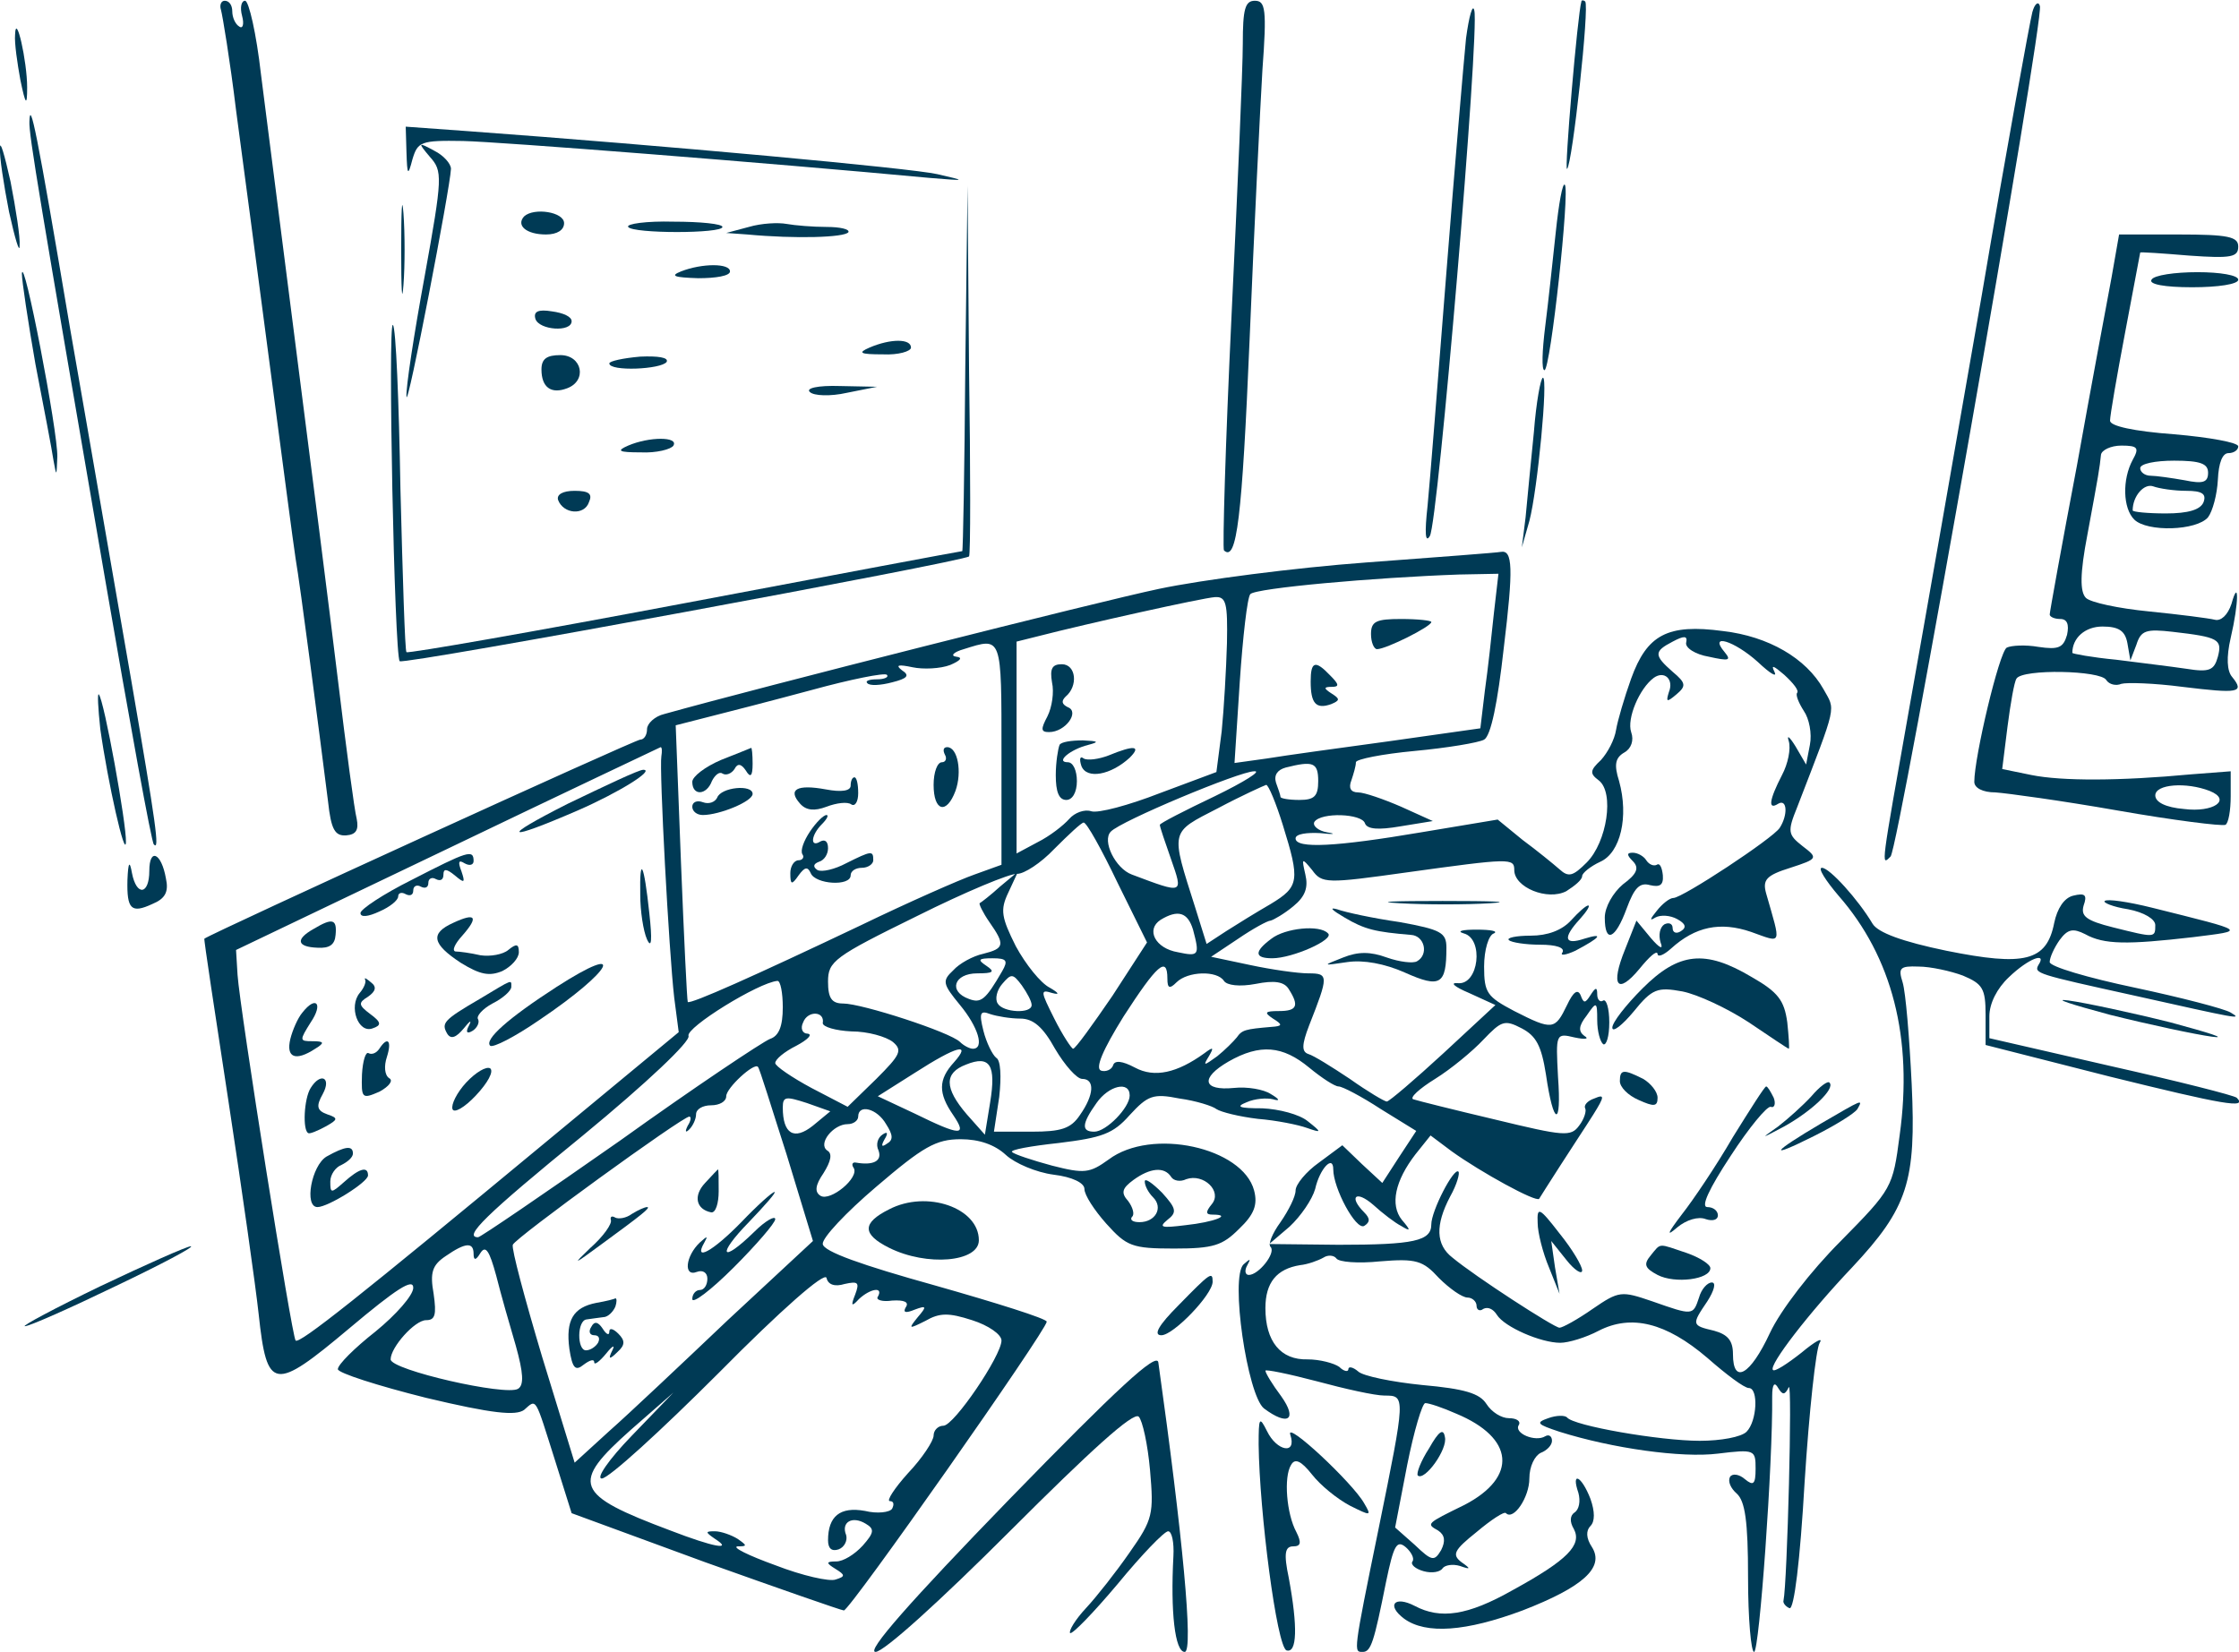 <?xml version="1.0" encoding="utf-8"?>
<!-- Generator: Adobe Illustrator 19.0.0, SVG Export Plug-In . SVG Version: 6.00 Build 0)  -->
<svg version="1.1" id="Layer_1" xmlns="http://www.w3.org/2000/svg" xmlns:xlink="http://www.w3.org/1999/xlink" x="0px" y="0px"
	 viewBox="-151.8 286.9 296.9 219.1" style="enable-background:new -151.8 286.9 296.9 219.1;" xml:space="preserve">
<style type="text/css">
	.st0{fill:#003A55;}
</style>
<g transform="translate(0,219) scale(0.1,-0.1)">
	<path class="st0" d="M-1225-692c2-7,12-67,20-133c9-66,29-219,45-340s31-236,34-255c6-34,31-227,43-322c4-37,9-46,24-45
		c13,1,17,7,14,22c-3,11-14,94-25,185s-36,287-55,435c-19,149-40,314-47,368c-6,53-16,97-21,97s-7-9-4-20s1-18-4-14c-5,3-9,12-9,20
		s-4,14-10,14C-1225-680-1227-686-1225-692z"/>
	<path class="st0" d="M130-737c0-32-7-195-15-362c-8-168-12-307-10-310c17-16,24,43,34,279c6,146,14,307,17,358c6,81,4,92-10,92
		C133-680,130-691,130-737z"/>
	<path class="st0" d="M426-730c-3-30-15-170-26-310s-22-280-25-310c-4-36-3-50,3-40c11,17,66,669,59,697C435-683,430-700,426-730z"
		/>
	<path class="st0" d="M579-681c-5-16-23-226-19-222c7,6,30,217,24,222C582-679,579-679,579-681z"/>
	<path class="st0" d="M1177-695c-3-11-34-180-67-375c-34-195-77-441-96-547c-38-215-38-211-25-198c11,12,204,1111,198,1128
		C1185-680,1180-684,1177-695z"/>
	<path class="st0" d="M-1498-725c-1-11,3-38,7-60c7-34,9-35,9-10C-1482-760-1497-694-1498-725z"/>
	<path class="st0" d="M-1479-840c-1-17,14-105,100-605c33-192,62-352,65-354c8-9,3,26-30,218c-19,108-55,318-81,466
		C-1470-848-1478-811-1479-840z"/>
	<path class="st0" d="M-979-881c1-31,2-32,8-9c7,23,11,25,67,24c48-1,405-29,619-49c49-4,49-4,10,5c-35,8-362,38-622,57l-83,6
		L-979-881z"/>
	<path class="st0" d="M-1518-875c-1-11,5-49,12-85c8-36,14-56,14-45c1,11-5,49-12,85C-1512-884-1518-864-1518-875z"/>
	<path class="st0" d="M-948-887c17-19,17-26-7-159c-14-76-25-148-24-159c1-19,58,277,59,302c0,7-10,18-22,24
		C-964-867-964-868-948-887z"/>
	<path class="st0" d="M-986-1010c0-52,1-74,3-47c2,26,2,68,0,95C-985-936-986-958-986-1010z"/>
	<path class="st0" d="M545-987c-4-37-10-94-14-125c-4-32-5-58-1-58c8,0,34,239,27,246C554-921,549-949,545-987z"/>
	<path class="st0" d="M-238-1167c-1-134-3-243-4-243c-2,0-167-31-368-69s-367-67-369-65c-2,1-5,99-8,216c-2,116-6,215-10,218
		c-7,6,2-438,9-446c6-5,747,132,755,139c2,2,2,114,0,248l-2,244L-238-1167z"/>
	<path class="st0" d="M-823-966c-11-12,3-24,29-24c15,0,24,6,24,15C-770-960-810-954-823-966z"/>
	<path class="st0" d="M-685-980c6-9,125-9,125,0c0,4-29,7-65,7C-661-972-688-976-685-980z"/>
	<path class="st0" d="M-525-980l-30-8l28-2c64-6,129-4,134,3c2,4-11,7-29,7s-42,2-53,4S-508-975-525-980z"/>
	<path class="st0" d="M1282-1047c-6-32-27-144-46-250c-20-105-36-194-36-197s6-6,14-6c9,0,12-7,9-21c-5-17-11-20-38-16
		c-17,3-36,2-42-1c-10-6-43-145-43-178c0-8,11-14,28-14c15-1,88-11,162-24s138-21,143-19c4,2,7,19,7,38v33l-52-4c-96-9-172-9-212-1
		l-39,8l7,56c4,31,9,60,12,64c8,13,112,11,119-2c4-6,13-8,20-5c7,2,43,1,81-4c74-9,83-8,66,13c-7,8-8,26-2,52c11,47,11,81,1,45
		c-5-15-14-23-22-21s-47,7-87,11c-41,4-78,12-84,18c-8,8-8,32,2,84c15,81,16,87,18,106c1,6,13,12,27,12c22,0,24-3,15-19
		c-14-26-13-64,2-79c17-17,83-15,98,3c6,8,12,30,13,50c1,22,6,35,14,35c7,0,13,4,13,9s-38,12-85,16c-54,4-85,11-85,18s9,59,20,117
		s20,106,20,106c0,1,29-1,65-4c56-4,65-2,65,12c0,13-13,16-79,16h-79L1282-1047z M1410-1306c0-13-7-15-31-10c-17,3-38,6-45,6
		c-8,0-14,5-14,10c0,6,20,10,45,10C1400-1290,1410-1294,1410-1306z M1381-1330c21,0,27-4,23-15c-4-10-20-15-50-15c-24,0-44,2-44,4
		c0,19,15,36,27,32C1345-1327,1365-1330,1381-1330z M1303-1532l4-23l8,21c6,19,13,21,48,17c61-7,66-10,60-33c-5-18-11-21-42-16
		c-20,3-62,8-93,12c-32,3-58,8-58,9c0,20,17,35,40,35C1292-1510,1300-1516,1303-1532z M1412-1728c30-12,5-29-34-24c-24,2-38,9-38,18
		C1340-1719,1381-1716,1412-1728z"/>
	<path class="st0" d="M-1489-1042c0-9,8-63,18-120c11-57,22-114,24-128c4-22,4-21,5,5C-1441-1252-1487-1014-1489-1042z"/>
	<path class="st0" d="M-615-1039c-15-6-9-8,23-9c23,0,42,3,42,9C-550-1028-587-1028-615-1039z"/>
	<path class="st0" d="M1335-1050c-4-6,17-10,54-10c34,0,61,4,61,10s-24,10-54,10S1338-1044,1335-1050z"/>
	<path class="st0" d="M-808-1102c5-15,48-18,48-3c0,6-11,11-26,13C-804-1089-811-1092-808-1102z"/>
	<path class="st0" d="M-365-1140c-16-7-13-9,18-9c20-1,37,4,37,9C-310-1128-337-1128-365-1140z"/>
	<path class="st0" d="M-800-1169c0-24,13-33,34-25c27,10,20,44-9,44C-793-1150-800-1155-800-1169z"/>
	<path class="st0" d="M-710-1161c0-11,69-8,76,2c3,6-12,8-35,7C-692-1154-710-1158-710-1161z"/>
	<path class="st0" d="M516-1252c-4-40-9-91-11-113l-5-40l10,35c11,42,25,190,18,190C525-1180,519-1213,516-1252z"/>
	<path class="st0" d="M-444-1199c5-5,27-6,49-1l40,8l-49,1C-434-1190-450-1194-444-1199z"/>
	<path class="st0" d="M-685-1270c-16-7-13-9,17-9c20-1,40,4,43,9C-618-1258-657-1258-685-1270z"/>
	<path class="st0" d="M-778-1342c7-19,35-21,41-3c5,11,0,15-19,15C-772-1330-780-1335-778-1342z"/>
	<path class="st0" d="M294-1425c-95-7-218-23-275-35c-81-17-531-131-656-166c-13-3-23-13-23-20c0-8-4-14-9-14c-7,0-567-256-578-264
		c-1,0,14-98,32-216c18-118,36-245,40-282c11-102,20-103,120-19c63,53,85,67,85,54c0-10-23-36-50-58c-28-22-50-44-50-50
		c0-5,53-22,117-38c88-21,119-24,130-16c17,15,14,18,41-67l22-70l177-65c98-35,181-64,184-64c8,0,269,372,269,383c0,4-67,25-148,48
		c-97,27-148,45-149,55c-1,8,31,42,71,76c62,53,79,63,112,63c24,0,45-7,60-21c12-11,40-23,63-26c25-3,41-11,41-19s13-28,29-46
		c27-30,34-33,90-33c52,0,64,4,86,26c20,19,25,32,20,51c-15,57-136,84-193,41c-25-18-32-19-75-8c-26,7-50,15-53,18s25,8,62,12
		c57,7,72,12,94,37c24,26,31,29,66,22c22-3,44-10,49-14c6-4,30-10,55-13c25-2,54-8,65-12c20-7,20-6,1,9c-11,9-38,16-60,17
		c-31,0-36,2-21,8c11,5,27,6,35,4c10-3,9,0-3,7c-9,6-31,10-49,8c-41-4-45,13-7,35c42,24,72,21,107-8c17-14,34-25,39-25s30-13,56-30
		l47-29l-23-35l-22-34l-27,25l-26,25l-31-23c-17-12-31-29-31-37s-9-26-20-42c-11-15-17-30-13-33c7-8-16-37-29-37c-5,0-6,6-2,13
		c5,9,4,9-5,1c-18-17,5-173,27-191c32-24,45-15,23,16c-12,16-21,31-21,34c0,2,30-4,68-14c37-10,77-19,90-19c28,0,28,0-8-177
		c-34-166-33-163-21-163c11,0,15,13,31,93c10,48,14,56,26,46c7-6,12-15,9-19s4-10,15-13s22-1,25,4c3,4,13,6,23,3c14-5,15-4,2,5
		c-13,10-10,16,20,40c19,16,37,28,39,25c10-10,31,21,31,46c0,16,7,30,15,34c8,3,15,10,15,16s-4,9-9,6c-13-8-42,4-35,15c3,5-3,9-13,9
		s-23,8-30,19c-9,14-29,20-85,25c-40,4-79,12-85,18c-7,6-13,7-13,3s-6-3-12,3c-7,5-26,10-42,10c-36-1-56,24-56,68c0,34,15,52,46,57
		c10,1,24,6,31,10c6,4,14,3,17-1c3-5,29-7,58-4c48,4,57,1,78-22c14-14,31-26,38-26c6,0,12-5,12-11c0-5,4-8,9-4c6,3,13,0,18-8
		c10-16,58-37,84-37c11,0,34,7,51,16c43,22,89,11,144-36c25-22,49-40,55-40c13,0,11-44-3-58c-7-7-34-12-62-12c-53,0-168,20-176,31
		c-3,3-14,3-25-1c-17-6-15-8,15-18c70-22,162-35,210-29c49,6,50,5,50-20c0-21-3-23-14-14c-8,7-17,8-20,3c-3-6,1-15,9-22
		c11-10,15-36,15-111c0-55,4-99,8-99c7,0,25,252,24,339c0,16,3,20,8,11c6-10,9-9,14,1c5,11-2-260-7-283c-1-3,3-8,8-10
		c6-2,14,62,20,167c6,94,15,177,20,185s-6,2-24-13c-19-15-36-26-38-23c-6,6,48,76,105,136c74,79,85,114,79,243c-3,62-8,122-12,135
		c-6,19-4,22,21,21c16,0,43-6,59-12c26-11,30-17,30-52v-40l165-42c150-37,183-43,168-28c-3,3-78,22-167,42l-161,37v29
		c0,17,10,37,26,52c26,25,51,34,39,16c-6-11-2-12,125-40c139-31,147-33,130-23c-8,5-66,20-127,33c-62,13-113,28-113,34s6,19,13,29
		c11,15,18,16,34,8c25-14,56-14,143-4c71,9,74,7-54,39c-32,8-60,12-63,9c-3-2,11-8,31-11c21-4,36-13,36-21c0-17,0-17-56-3
		c-36,9-43,15-39,29c5,14,2,17-14,13c-12-3-21-17-25-36c-10-51-39-58-143-37c-58,12-91,24-98,36c-19,32-57,74-67,74c-6,0,5-17,22-37
		c71-81,99-189,81-318c-9-69-10-71-78-140c-40-40-80-92-94-122c-26-56-49-69-49-28c0,18-7,26-25,31c-30,7-30,8-9,39c9,14,12,25,6,25
		s-14-9-17-20c-8-24-8-24-62-5c-41,14-44,14-79-10c-20-14-40-25-44-25c-7,0-112,68-142,93c-22,17-23,43-3,81c9,16,13,31,11,33
		c-6,6-36-52-36-70c0-22-23-27-123-27l-92,1l27,23c15,14,30,36,34,50c6,27,24,46,24,26c0-25,30-81,41-75c8,5,8,10,0,18
		c-21,21-11,30,12,10c12-11,29-24,37-28c13-8,13-6,1,8c-16,20-9,52,18,87l20,25l28-21c39-28,112-68,116-63c1,2,14,22,28,44
		s34,52,44,68c15,24,15,27,1,21c-9-3-14-9-12-13c2-3-1-14-8-23c-11-15-20-14-111,8c-55,13-103,25-109,27c-5,2,8,14,29,27
		s50,37,64,52c24,25,28,27,51,15c19-10,26-23,32-61c10-69,21-71,16-3c-3,57-3,58,22,52c14-3,20-2,13,2c-8,6-8,13,3,27
		c13,19,14,19,14-6c0-15,4-29,8-32c4-2,8,10,8,29c0,19-4,31-8,29c-4-3-8,1-8,8c0,10-2,10-9-1s-9-11-13,0c-4,9-10,4-18-13
		c-16-33-19-34-70-8c-36,19-40,24-40,59c0,22,6,42,13,44c6,3-4,5-23,5s-27-2-17-5c27-7,20-69-8-66c-11,1-4-5,15-13l35-16l-69-64
		c-38-35-72-64-75-64s-25,13-49,30c-24,16-48,31-55,33c-9,3-9,12,1,38c26,66,26,69-1,69c-14,0-49,5-77,11l-52,11l36,24
		c19,13,39,24,43,24c4,1,18,9,30,19c16,13,20,25,16,42c-5,22-5,23,9,6c13-18,19-18,126-3c137,19,142,19,142,3c0-23,44-41,69-28
		c11,7,21,15,21,20c0,4,11,13,24,19c27,12,38,60,25,107c-7,22-5,31,7,38c9,5,13,16,9,27c-6,18,11,58,30,72c14,10,27-2,20-19
		c-4-13-3-14,10-3s13,15-5,30c-25,22-25,27,0,40c15,8,20,8,18-1c-2-7,12-16,30-19c27-6,30-5,21,6c-22,26,13,15,44-13
		c17-16,26-21,22-13c-5,10-1,8,13-4c12-11,20-21,17-24c-2-3,2-13,9-24c7-10,11-30,8-45l-5-26l-14,24c-8,13-12,16-9,7c3-10-1-30-9-45
		c-17-33-19-47-5-38c12,7,13-15,2-32c-9-14-129-93-141-93c-5,0-15-8-22-17c-9-11-10-14-2-9c7,4,20,3,29-2c11-6,13-11,5-16
		c-6-4-11-2-11,4s-5,8-11,5c-6-4-8-14-5-24c4-10-1-8-13,6l-19,23l-15-38c-20-49-10-61,19-26c13,16,23,25,24,20c0-5,8-2,18,7
		c32,29,65,36,106,22c42-15,40-19,20,51c-5,18,0,24,32,34c37,12,37,13,16,29c-19,15-20,19-7,51c54,140,51,128,35,157
		c-23,41-73,70-133,77c-74,10-101-5-122-63c-9-25-18-56-20-68c-2-13-11-30-20-40c-15-14-15-18-3-27c21-16,11-82-16-109
		c-18-18-24-20-36-9c-8,7-30,25-49,39l-33,27l-102-17c-112-19-166-22-166-8c0,6,15,8,33,7c17-2,22-1,9,1c-12,2-20,9-17,14
		c9,13,63,11,67-2c3-8,18-9,47-4l43,7l-42,19c-23,10-49,19-57,19c-10,0-13,6-9,16c3,9,6,19,6,24c0,4,35,11,78,15s85,11,92,15
		c9,5,18,49,26,121c13,107,12,131-4,128C468-1412,388-1418,294-1425z M463-1492c-3-29-8-75-12-103l-6-50l-120-17
		c-66-9-139-19-163-23l-43-6l7,108c4,59,10,112,14,116c7,8,164,22,277,26l52,1L463-1492z M109-1532c-1-35-4-87-7-117l-7-54l-75-28
		c-41-16-82-27-91-24s-22-2-29-10c-8-9-26-23-42-31l-28-15v141v140l28,7c66,17,219,51,235,52C108-1470,110-1479,109-1532z
		 M-190-1678v-148l-36-13c-20-7-88-37-150-67c-143-68-226-105-230-102c-1,2-5,85-9,185l-7,182l43,11c24,6,86,22,138,36
		c51,14,96,23,99,20s-3-6-13-6s-16-2-13-5c3-4,18-3,33,1c20,5,24,9,13,16c-9,7-5,8,14,4c14-3,37-2,50,3c14,6,17,10,8,11
		c-8,1-4,6,10,10C-189-1524-190-1521-190-1678z M-641-1682c-3-17,10-259,17-320l6-46l-174-144c-251-208-329-270-334-265
		s-74,440-77,485l-2,33l280,134c154,74,281,134,283,135C-640-1670-640-1676-641-1682z M230-1715c0-20-5-25-25-25c-14,0-25,2-25,4
		s-3,11-6,19c-3,10,2,17,13,20C223-1688,230-1690,230-1715z M93-1735c-40-19-73-36-73-38c0-3,7-23,15-46c16-46,17-46-52-20
		c-22,8-40,45-28,57c13,14,171,80,190,80C156-1701,132-1716,93-1735z M183-1773c23-74,22-82-16-105c-19-11-45-27-59-36l-26-17
		l-15,48c-33,104-34,99,30,132c32,17,61,30,64,31C164-1720,174-1744,183-1773z M-36-1850l39-79l-46-71c-26-38-49-70-52-70
		c-2,0-14,18-25,40c-18,36-19,39-3,34c11-3,9,0-3,7c-12,6-32,31-45,55c-19,38-21,48-10,71l13,28l-24-20c-12-11-25-21-27-22
		c-1-1,4-12,13-25c21-30,20-35-8-42c-14-3-32-13-40-22c-15-14-14-18,9-46c24-29,33-58,17-58c-4,0-12,4-17,9c-13,13-130,51-155,51
		c-15,0-20,7-20,29c0,27,8,33,118,87c64,32,124,57,133,56c9,0,31,14,49,33c19,19,36,35,39,35C-77-1770-57-1806-36-1850z M64-1912
		c9-34,8-36-20-30c-30,5-43,30-23,43C44-1885,57-1889,64-1912z M-189-1967c-22-38-28-43-44-37c-28,10-20,34,11,34c21,0,24,2,12,10
		s-11,10,8,10S-181-1953-189-1967z M30-1977c0-13,3-14,12-5c15,15,54,16,63,2c4-6,21-8,42-4c25,5,38,3,44-7c14-22,11-29-13-29
		c-19,0-20-2-8-10c13-8,13-10-2-11c-35-3-39-4-46-14c-4-5-16-17-26-25c-18-13-19-13-11,0c7,12,6,13-6,4c-36-26-66-33-92-19
		c-17,9-27,10-29,3c-2-6-10-9-16-7c-8,3,2,27,30,72C16-1959,30-1946,30-1977z M-150-2012c0-12-38-10-45,2c-4,6-1,18,6,26
		c12,14,14,14,26-2C-156-1996-150-2007-150-2012z M-480-2015c0-25-5-38-17-42c-10-4-100-64-199-135c-100-70-185-128-188-128
		c-20,0,9,29,139,135c85,70,143,125,140,132c-4,11,93,71,118,73C-483-1980-480-1996-480-2015z M-427-2036c0-5,17-10,38-11
		c22,0,46-7,55-14c13-11,10-17-22-49l-38-37l-48,25c-26,14-48,29-48,33c0,5,12,15,28,23c15,8,22,15,15,16c-7,0-10,7-6,15
		C-447-2019-424-2020-427-2036z M-165-2030c17,0,30-11,46-40c13-22,29-40,36-40c17,0,16-21-3-48c-12-18-25-22-64-22h-50l7,46
		c3,27,2,49-4,52c-5,4-13,20-17,36c-6,24-4,27,9,22C-196-2027-178-2030-165-2030z M-253-2088c-21-23-21-41-1-70c19-28,10-28-51,2
		l-49,23l49,31C-249-2066-229-2061-253-2088z M-205-2141l-7-43l-24,27c-30,35-30,55-1,66C-205-2078-197-2092-205-2141z M-475-2210
		l35-115l-113-105c-61-58-132-125-157-147l-46-42l-43,140c-23,77-41,144-39,149c3,9,225,170,234,170c3,0,2-6-2-12c-4-8-3-10,2-5
		s9,14,9,20c0,7,9,12,20,12s20,5,20,12c0,11,37,45,42,39C-511-2095-495-2148-475-2210z M-20-2132c0-16-31-48-47-48c-17,0-17,10,3,38
		C-48-2119-20-2112-20-2132z M-440-2172c-25-20-40-11-40,24c0,15,4,15,32,6l31-11L-440-2172z M-343-2170c9-14,10-21,1-26
		c-7-5-8-3-3,6c5,8,4,11-3,6c-6-4-9-13-5-21c5-14-7-20-30-16c-5,1-6-3-3-7c8-13-31-45-44-37c-8,5-7,14,4,30c10,16,12,26,5,30
		c-13,9,8,35,27,35c8,0,14,5,14,10C-380-2143-355-2149-343-2170z M35-2240c3-5,12-7,20-3c23,8,48-16,34-33c-9-11-8-14,1-14
		c27,0,2-10-36-14c-32-4-36-3-24,7c13,10,12,15-7,36c-13,13-23,20-23,15c0-6,5-15,11-21c14-14,3-33-18-33c-9,0-13,3-10,7
		c4,3,1,13-5,21c-10,11-8,17,7,28C7-2228,26-2226,35-2240z M-890-2342c0-9,3-9,9,1c7,11,12,3,21-30c6-24,18-66,26-93
		c10-36,11-52,3-57c-16-10-169,25-169,39c0,16,32,52,47,52c12,0,14,7,10,35c-5,28-2,38,16,50C-901-2327-890-2326-890-2342z
		 M-398-2382c18,4,20,2,14-14c-6-15-5-17,5-6c15,14,33,17,25,3c-3-4,6-7,19-5c16,1,23-2,18-9c-4-7,0-8,12-3c16,6,16,4,4-10
		c-13-16-12-16,10-5c19,11,31,11,62,1c22-7,39-19,39-27c0-20-63-113-77-113c-7,0-13-6-13-13s-15-30-34-50c-18-20-29-37-24-37
		s6-4,3-10c-3-5-20-7-36-3c-33,6-49-7-49-39c0-11,5-15,14-12c8,3,12,12,10,19c-7,17,8,26,26,15c12-7,11-12-4-29c-11-12-26-21-35-21
		c-14,0-14-2-1-10s13-10,0-14c-8-3-44,5-80,19c-36,13-58,24-50,25c13,0,13,1,0,10c-8,5-22,10-30,10c-13,0-13-1,0-10
		c25-16-2-11-59,11c-128,48-133,62-52,134l56,49l-55-57c-31-32-48-57-40-57c9,0,78,63,155,140c82,83,141,135,143,126
		S-411-2386-398-2382z M413-2554c77-32,82-84,11-121c-51-25-51-25-35-34c9-6,10-14,4-26c-9-15-12-15-35,7l-26,23l16,83
		c9,45,20,82,24,82C377-2540,395-2546,413-2554z"/>
	<path class="st0" d="M300-1520c0-11,4-20,8-20c12,0,72,30,72,36c0,2-18,4-40,4C307-1500,300-1503,300-1520z"/>
	<path class="st0" d="M220-1583c0-29,7-37,27-30c12,5,12,7,1,14s-11,9,0,9c10,0,10,3-2,15C226-1554,220-1556,220-1583z"/>
	<path class="st0" d="M-123-1584c3-13,0-33-6-45c-9-17-9-21,2-21c22,0,41,27,25,33c-8,4-9,8-3,14c17,14,14,43-5,43
		C-123-1560-126-1566-123-1584z"/>
	<path class="st0" d="M-113-1667c-2-5-5-23-5-40c0-22,4-33,14-33c8,0,14,10,14,25c0,14-5,25-12,25c-17,0,3,17,27,23c15,4,14,5-7,6
		C-97-1661-111-1663-113-1667z"/>
	<path class="st0" d="M-48-1681c-13-5-28-7-33-4c-5,4-6-1-3-10c7-18,39-12,64,11C-4-1668-14-1667-48-1681z"/>
	<path class="st0" d="M-562-1687c-21-9-38-22-38-29c0-19,19-18,26,1c4,8,10,13,14,10c5-3,12,0,16,6c4,8,9,7,15-2c6-10,9-8,9,9
		c0,12-1,22-2,21C-524-1672-542-1679-562-1687z"/>
	<path class="st0" d="M-265-1680c3-5,1-10-4-10c-6,0-11-13-11-30c0-35,17-40,29-8c9,25,3,58-11,58C-267-1670-268-1674-265-1680z"/>
	<path class="st0" d="M-390-1721c0-7-12-9-33-5c-38,7-51,0-34-19c8-9,19-10,35-4c13,5,28,7,33,3c5-3,9,4,9,15c0,12-2,21-5,21
		S-390-1715-390-1721z"/>
	<path class="st0" d="M-567-1737c-3-6-11-9-19-6s-14,0-14-6s6-11,14-11c22,0,66,18,66,28C-520-1719-562-1723-567-1737z"/>
	<path class="st0" d="M-444-1782c-8-12-13-25-10-30c3-4,0-8-5-8c-6,0-11-8-11-17c0-16,2-16,11-3c8,11,12,12,16,3c6-15,53-18,53-3
		c0,6,7,10,15,10s15,5,15,10c0,13-2,13-36-4c-15-8-32-12-38-9c-6,4-6,8,2,11c7,2,12,10,12,18c0,9-4,12-10,9c-14-9-13,8,2,23
		c7,7,9,12,6,12C-426-1760-436-1770-444-1782z"/>
	<path class="st0" d="M-765-1745c-91-46-84-51,13-9c55,24,103,54,87,54C-671-1700-715-1721-765-1745z"/>
	<path class="st0" d="M-972-1846c-38-19-68-39-68-44c0-6,10-5,25,2c14,6,25,15,25,20s5,6,10,3c6-3,10-1,10,5s5,8,10,5c6-3,10-1,10,5
		s5,8,10,5c6-3,10-1,10,6c0,8,4,8,15-1c13-11,14-10,9,5c-5,13-4,16,4,11c7-4,12-2,12,3C-890-1805-898-1808-972-1846z"/>
	<path class="st0" d="M-669-1866c0-21,4-48,9-59c6-13,7-1,3,35C-664-1824-670-1812-669-1866z"/>
	<path class="st0" d="M-917-1903c-31-14-28-28,10-53c26-16,38-18,55-11c12,6,22,17,22,25c0,11-3,12-14,3c-7-6-24-9-37-7
		c-13,3-28,5-33,5c-5,1-1,10,9,21C-883-1895-887-1889-917-1903z"/>
	<path class="st0" d="M-1102-1911c-25-14-22-24,5-25c16-1,23,4,24,17C-1071-1898-1077-1896-1102-1911z"/>
	<path class="st0" d="M-780-1988c-65-42-96-70-88-78c4-3,33,12,65,34C-705-1966-685-1927-780-1988z"/>
	<path class="st0" d="M-1034-1978c2-3-1-11-7-18c-15-18-2-54,17-47c12,4,12,8-3,19c-16,12-16,15-3,23c10,7,12,13,4,19
		C-1032-1977-1035-1975-1034-1978z"/>
	<path class="st0" d="M-882-2004c-48-28-51-32-43-46c5-8,12-5,22,7c8,10,11,12,7,4c-5-9-3-12,5-7c6,4,9,11,7,15c-3,4,6,14,19,21
		c14,7,25,17,25,22C-840-1978-837-1977-882-2004z"/>
	<path class="st0" d="M-1117-2022c-6-7-13-23-16-35c-6-25,7-30,33-13c13,8,12,10-4,10c-17,0-17,1-2,25
		C-1089-2010-1099-1999-1117-2022z"/>
	<path class="st0" d="M-1015-2070c-4-6-10-8-14-6c-4,3-8-10-9-28c-1-32,0-33,23-23c13,7,19,15,13,18c-6,4-7,16-3,28
		C-998-2059-1004-2053-1015-2070z"/>
	<path class="st0" d="M-900-2115c-12-13-20-29-18-35s16,2,31,18c16,17,24,32,19,36C-873-2093-887-2101-900-2115z"/>
	<path class="st0" d="M-1106-2122c-9-14-11-57-3-60c2-1,12,3,23,9c16,9,17,11,2,16c-14,5-15,11-6,27C-1078-2108-1093-2101-1106-2122
		z"/>
	<path class="st0" d="M-1085-2213c-20-12-30-67-12-67c14,0,67,33,67,42c0,13-12,9-32-9c-17-15-18-15-18,1c0,9,7,19,15,22
		c8,4,15,10,15,15C-1050-2198-1060-2199-1085-2213z"/>
	<path class="st0" d="M-583-2248c-16-17-12-35,8-39c6-1,10,12,10,28s0,29-1,29C-566-2230-574-2238-583-2248z"/>
	<path class="st0" d="M-535-2300c-38-39-64-53-49-27c5,9,4,9-6,0c-19-18-22-46-4-39c8,3,14-1,14-9s-4-15-10-15c-5,0-10-5-10-12
		s25,12,55,42s55,59,55,64s-13-2-28-17c-44-43-50-31-7,13c21,22,37,40,34,40S-514-2278-535-2300z"/>
	<path class="st0" d="M-680-2289c-8-6-18-7-22-5c-5,3-7,1-6-3c2-5-10-22-27-37c-25-24-23-23,15,5c52,38,66,49,60,49
		C-663-2280-672-2284-680-2289z"/>
	<path class="st0" d="M-727-2407c-31-6-41-23-36-61c4-26,8-30,19-21c8,6,14,8,14,3c0-4,7,1,16,12c8,10,12,12,8,4c-6-12-4-13,7-2
		c10,9,10,15,1,24c-7,7-12,8-12,3c0-6-4-4-9,4c-6,9-11,10-15,2c-4-6-2-11,4-11s8-4,5-10c-3-5-10-10-16-10c-12,0-12,40,1,41
		c6,1,15,2,22,3c6,0,13,7,16,14c2,6,2,11,0,11C-703-2402-715-2405-727-2407z"/>
	<path class="st0" d="M377-2600c-11-17-17-33-15-36c9-8,40,35,36,51C396-2573,390-2577,377-2600z"/>
	<path class="st0" d="M-1385-1646c10-71,33-173,34-150s-29,189-36,196C-1389-1598-1388-1618-1385-1646z"/>
	<path class="st0" d="M-1320-1834c0-32-17-34-23-3c-3,17-5,15-6-9c-1-39,5-45,33-32c17,7,22,16,18,34
		C-1304-1810-1320-1803-1320-1834z"/>
	<path class="st0" d="M647-1821c9-9,6-17-13-31c-13-11-24-30-24-44c0-35,14-29,29,12c10,27,17,35,31,31c13-3,18,0,17,13
		c-1,10-4,17-8,14c-4-2-10,0-14,6c-3,5-11,10-18,10C639-1810,639-1813,647-1821z"/>
	<path class="st0" d="M338-1877c34-2,88-2,120,0c31,2,3,3-63,3S303-1875,338-1877z"/>
	<path class="st0" d="M265-1896c27-16,41-19,88-23c18-1,24-26,8-35c-5-3-23-1-40,5c-22,8-38,8-58,0c-28-11-28-11,6-6
		c21,3,49-2,76-14c47-21,55-16,55,33c0,20-7,24-62,34c-35,5-72,13-83,17C244-1882,248-1886,265-1896z"/>
	<path class="st0" d="M565-1900c-12-13-31-20-53-20c-20,0-33-3-29-6c3-3,22-6,41-6c22,0,33-4,30-10c-4-5,4-4,17,2c34,18,38,24,12,16
		c-27-9-29,1-6,26c9,10,14,18,11,18S575-1889,565-1900z"/>
	<path class="st0" d="M168-1924c-23-17-23-26,1-26c27,0,83,25,74,33C232-1905,186-1910,168-1924z"/>
	<path class="st0" d="M660-1990c-22-22-40-45-40-52c0-7,13,3,28,21c25,31,32,33,65,27c20-4,59-22,88-41c28-19,52-35,53-35s0,16-2,35
		c-4,29-12,40-47,60C743-1938,708-1942,660-1990z"/>
	<path class="st0" d="M1280-2025c52-13,113-26,135-29s-3,5-55,19c-52,13-113,26-135,29S1228-2011,1280-2025z"/>
	<path class="st0" d="M630-2113c0-8,11-19,25-25c20-9,25-9,25,3c0,8-9,19-19,25C635-2097,630-2097,630-2113z"/>
	<path class="st0" d="M884-2133c-11-12-31-30-44-40c-24-17-24-17,8,0c36,20,68,50,60,58C906-2112,895-2120,884-2133z"/>
	<path class="st0" d="M780-2187c-22-38-53-84-68-103c-19-25-21-30-6-17c12,10,28,15,38,11c9-3,16-1,16,5s-6,11-14,11
		c-9,0,2,24,31,68c24,37,48,66,53,65c5-2,7,4,4,12c-4,8-8,15-10,15S803-2150,780-2187z"/>
	<path class="st0" d="M897-2169c-66-39-72-48-10-17c28,14,54,30,58,36C953-2136,952-2137,897-2169z"/>
	<path class="st0" d="M-339-2283c-36-18-36-33,0-51c50-25,119-19,119,10C-220-2281-289-2257-339-2283z"/>
	<path class="st0" d="M521-2301c0-13,7-40,15-59l14-35l-6,35l-5,35l20-25c11-14,21-20,21-14s-13,28-30,49
		C523-2280,520-2279,521-2301z"/>
	<path class="st0" d="M-1385-2385c-60-29-105-53-100-53c6,0,60,24,120,53c61,29,106,53,100,53C-1270-2332-1324-2356-1385-2385z"/>
	<path class="st0" d="M671-2344c-10-12-8-17,9-26c23-12,70-6,70,9c0,5-14,14-31,20C680-2328,685-2327,671-2344z"/>
	<path class="st0" d="M45-2410c-27-27-34-40-23-40c16,0,68,54,68,71C90-2365,87-2367,45-2410z"/>
	<path class="st0" d="M-180-2668c-131-135-190-202-177-202c11,0,85,67,179,161c105,105,163,158,170,151c5-5,12-37,15-71
		c5-58,4-65-27-109c-18-26-44-59-58-74s-23-30-21-33c3-2,31,27,63,65c32,39,62,70,67,70s8-15,7-33c-4-74,2-127,15-127
		c12,0-3,156-35,384C16-2472-36-2520-180-2668z"/>
	<path class="st0" d="M151-2595c1-89,24-268,37-273c14-4,15,31,3,96c-7,33-5,42,6,42c10,0,11,5,4,19c-13,24-17,73-7,89
		c5,9,13,6,28-13c11-14,33-32,50-41c28-14,29-14,19,3c-15,27-105,111-98,91c9-27-18-22-31,5C152-2557,151-2559,151-2595z"/>
	<path class="st0" d="M575-2659c3-11,1-22-5-26s-7-12-1-22c11-21-8-41-81-81c-60-34-96-39-130-21c-27,14-38,1-14-17
		c29-21,82-17,157,11c80,31,109,57,92,84c-8,12-8,22-2,28s6,19,0,36C579-2636,565-2630,575-2659z"/>
</g>
</svg>
